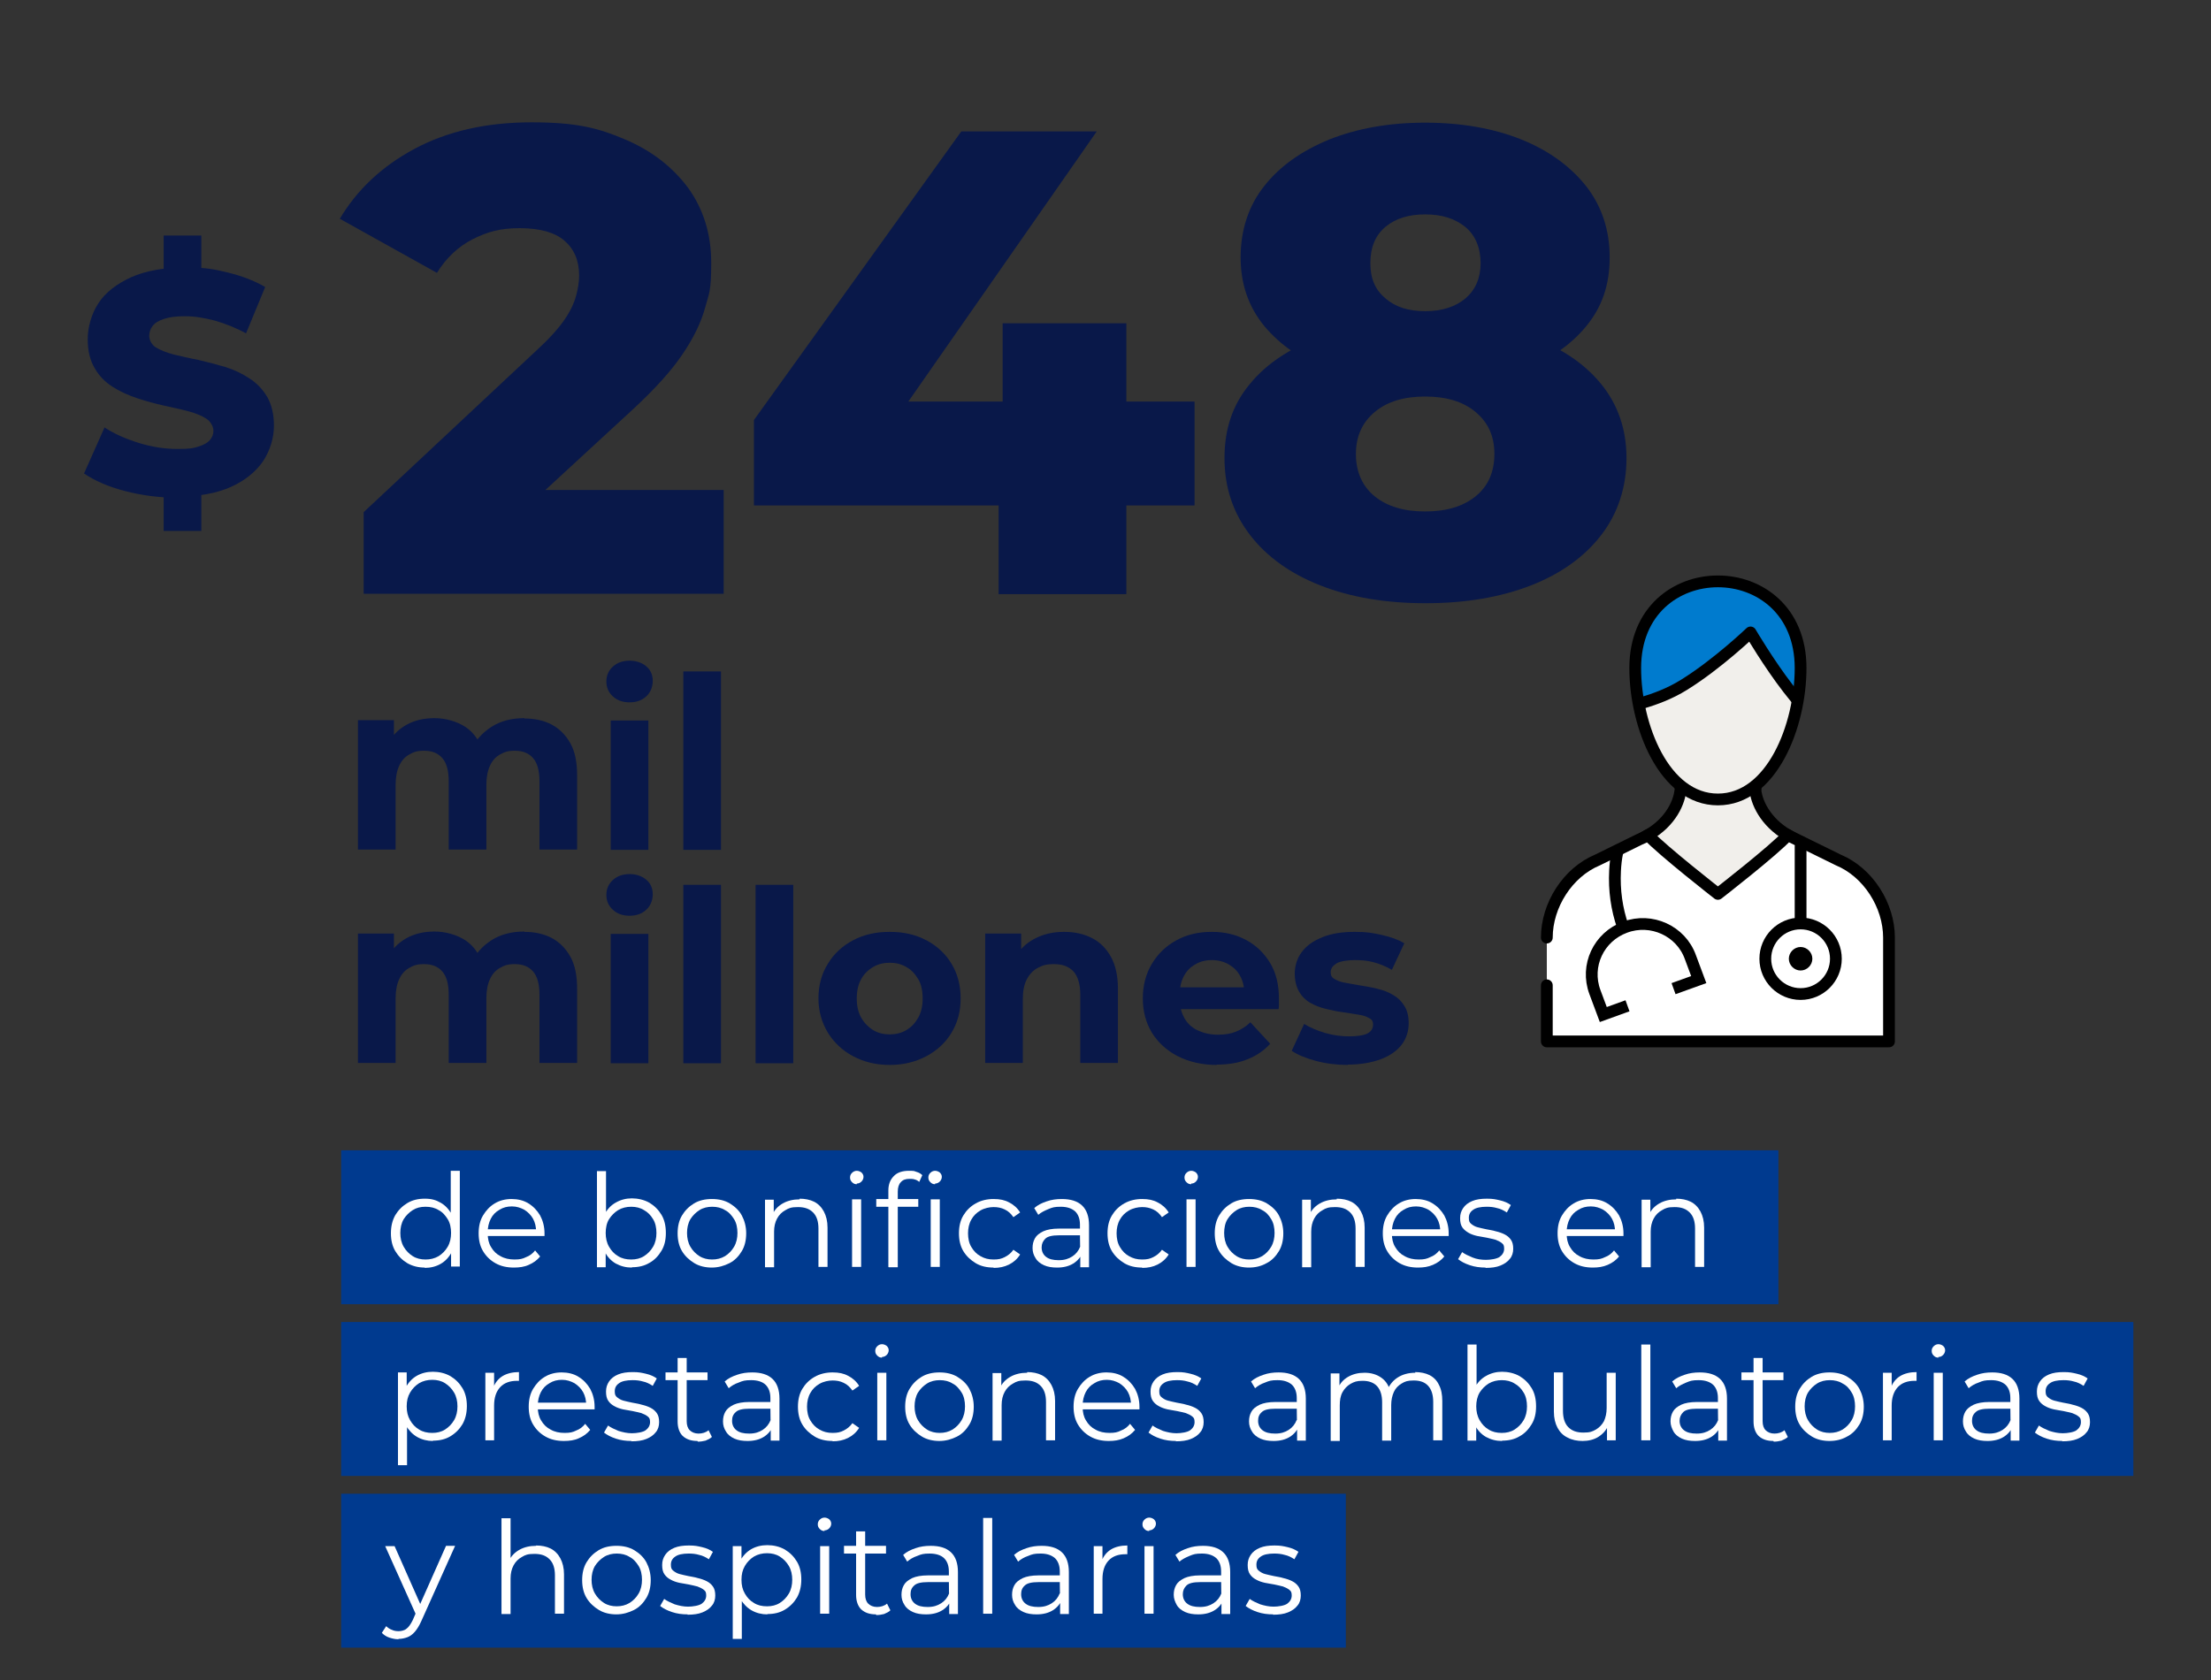 <?xml version="1.0" encoding="UTF-8"?>
<svg id="Capa_1" xmlns="http://www.w3.org/2000/svg" xmlns:xlink="http://www.w3.org/1999/xlink" version="1.1" viewBox="0 0 657.8 500">
  <rect x="0" y="0" width="657.8" height="500" fill="#333333" stroke="none"/>
  <!-- Generator: Adobe Illustrator 29.6.1, SVG Export Plug-In . SVG Version: 2.1.1 Build 9)  -->
  <defs>
    <style>
      .st0, .st1, .st2, .st3 {
        fill: none;
      }

      .st1 {
        stroke-linejoin: round;
      }

      .st1, .st2, .st3 {
        stroke: #000;
        stroke-width: 3.5px;
      }

      .st1, .st3 {
        stroke-linecap: round;
      }

      .st4 {
        fill: #007bce;
      }

      .st5 {
        fill: #f1efeb;
      }

      .st6 {
        fill: #003a8f;
      }

      .st7 {
        fill: #fff;
      }

      .st2, .st3 {
        stroke-miterlimit: 10;
      }

      .st8 {
        fill: #091849;
      }

      .st9 {
        clip-path: url(#clippath);
      }
    </style>
    <clipPath id="clippath">
      <path class="st0" d="M486.6,198.8c0,17.2,8.4,39.1,24.6,39.1s24.6-21.9,24.6-39.1-12.3-25.8-24.6-25.8-24.6,8.6-24.6,25.8"/>
    </clipPath>
  </defs>
  <g>
    <path class="st8" d="M156,213.8c3.1,0,5.8.6,8.1,1.8s4.2,3.1,5.6,5.6c1.4,2.5,2,5.7,2,9.6v22h-11.2v-20.3c0-3.1-.6-5.4-1.9-6.9-1.3-1.5-3.1-2.2-5.4-2.2s-3.1.4-4.4,1.1c-1.3.7-2.3,1.8-3,3.3-.7,1.5-1.1,3.4-1.1,5.7v19.3h-11.2v-20.3c0-3.1-.6-5.4-1.9-6.9-1.3-1.5-3.1-2.2-5.4-2.2s-3.1.4-4.4,1.1c-1.3.7-2.3,1.8-3,3.3-.7,1.5-1.1,3.4-1.1,5.7v19.3h-11.2v-38.5h10.7v10.5l-2-3.1c1.3-2.6,3.2-4.6,5.7-6,2.5-1.4,5.3-2,8.4-2s6.6.9,9.3,2.7c2.6,1.8,4.4,4.5,5.3,8.2l-3.9-1.1c1.3-3,3.4-5.4,6.2-7.2,2.8-1.8,6.1-2.6,9.8-2.6Z"/>
    <path class="st8" d="M187.3,209c-2.1,0-3.7-.6-5-1.8-1.3-1.2-1.9-2.7-1.9-4.4s.6-3.2,1.9-4.4c1.3-1.2,3-1.8,5-1.8s3.7.6,5,1.7c1.3,1.1,1.9,2.6,1.9,4.3s-.6,3.4-1.9,4.6c-1.3,1.2-2.9,1.8-5,1.8ZM181.7,252.9v-38.5h11.2v38.5h-11.2Z"/>
    <path class="st8" d="M203.3,252.9v-53.1h11.2v53.1h-11.2Z"/>
  </g>
  <g>
    <path class="st8" d="M156,277.3c3.1,0,5.8.6,8.1,1.8s4.2,3.1,5.6,5.6c1.4,2.5,2,5.7,2,9.6v22h-11.2v-20.3c0-3.1-.6-5.4-1.9-6.9-1.3-1.5-3.1-2.2-5.4-2.2s-3.1.4-4.4,1.1c-1.3.7-2.3,1.8-3,3.3-.7,1.5-1.1,3.4-1.1,5.7v19.3h-11.2v-20.3c0-3.1-.6-5.4-1.9-6.9-1.3-1.5-3.1-2.2-5.4-2.2s-3.1.4-4.4,1.1c-1.3.7-2.3,1.8-3,3.3-.7,1.5-1.1,3.4-1.1,5.7v19.3h-11.2v-38.5h10.7v10.5l-2-3.1c1.3-2.6,3.2-4.6,5.7-6,2.5-1.4,5.3-2,8.4-2s6.6.9,9.3,2.7c2.6,1.8,4.4,4.5,5.3,8.2l-3.9-1.1c1.3-3,3.4-5.4,6.2-7.2,2.8-1.8,6.1-2.6,9.8-2.6Z"/>
    <path class="st8" d="M187.3,272.5c-2.1,0-3.7-.6-5-1.8-1.3-1.2-1.9-2.7-1.9-4.4s.6-3.2,1.9-4.4c1.3-1.2,3-1.8,5-1.8s3.7.6,5,1.7c1.3,1.1,1.9,2.6,1.9,4.3s-.6,3.4-1.9,4.6c-1.3,1.2-2.9,1.8-5,1.8ZM181.7,316.4v-38.5h11.2v38.5h-11.2Z"/>
    <path class="st8" d="M203.3,316.4v-53.1h11.2v53.1h-11.2Z"/>
    <path class="st8" d="M224.8,316.4v-53.1h11.2v53.1h-11.2Z"/>
    <path class="st8" d="M264.7,316.9c-4.1,0-7.7-.9-10.9-2.6-3.2-1.7-5.7-4.1-7.5-7-1.8-3-2.8-6.4-2.8-10.2s.9-7.3,2.8-10.3c1.8-3,4.3-5.3,7.5-7,3.2-1.7,6.8-2.5,10.9-2.5s7.7.8,10.9,2.5c3.2,1.7,5.7,4,7.5,7,1.8,3,2.7,6.4,2.7,10.3s-.9,7.2-2.7,10.2c-1.8,3-4.3,5.3-7.5,7-3.2,1.7-6.8,2.6-10.9,2.6ZM264.7,307.8c1.9,0,3.5-.4,5-1.3,1.5-.9,2.6-2.1,3.5-3.7.9-1.6,1.3-3.5,1.3-5.7s-.4-4.2-1.3-5.7-2-2.8-3.5-3.6c-1.5-.9-3.1-1.3-5-1.3s-3.5.4-5,1.3c-1.5.9-2.7,2.1-3.5,3.6-.9,1.6-1.3,3.5-1.3,5.7s.4,4.1,1.3,5.7c.9,1.6,2.1,2.8,3.5,3.7,1.5.9,3.1,1.3,5,1.3Z"/>
    <path class="st8" d="M316.6,277.3c3.1,0,5.8.6,8.2,1.8,2.4,1.2,4.3,3.1,5.7,5.6,1.4,2.5,2.1,5.7,2.1,9.6v22h-11.2v-20.3c0-3.1-.7-5.4-2-6.9-1.4-1.5-3.3-2.2-5.8-2.2s-3.4.4-4.8,1.1c-1.4.7-2.5,1.9-3.3,3.4-.8,1.5-1.2,3.5-1.2,5.9v19h-11.2v-38.5h10.7v10.7l-2-3.2c1.4-2.6,3.4-4.6,5.9-5.9,2.6-1.4,5.5-2.1,8.8-2.1Z"/>
    <path class="st8" d="M362,316.9c-4.4,0-8.2-.9-11.6-2.6-3.3-1.7-5.9-4.1-7.7-7-1.8-3-2.7-6.4-2.7-10.2s.9-7.3,2.7-10.3,4.2-5.3,7.3-7c3.1-1.7,6.6-2.5,10.5-2.5s7.2.8,10.2,2.4c3,1.6,5.4,3.9,7.2,6.9s2.6,6.5,2.6,10.7,0,.9,0,1.5c0,.5,0,1.1-.1,1.5h-31.3v-6.5h25.4l-4.3,1.9c0-2-.4-3.7-1.2-5.2-.8-1.5-1.9-2.6-3.4-3.5-1.4-.8-3.1-1.3-5-1.3s-3.6.4-5,1.3c-1.5.8-2.6,2-3.4,3.5-.8,1.5-1.2,3.3-1.2,5.3v1.7c0,2.1.5,3.9,1.4,5.5.9,1.6,2.2,2.8,3.9,3.6,1.7.8,3.7,1.3,6,1.3s3.9-.3,5.4-.9c1.5-.6,3-1.5,4.3-2.8l5.9,6.4c-1.8,2-4,3.5-6.7,4.6s-5.7,1.6-9.2,1.6Z"/>
    <path class="st8" d="M401,316.9c-3.3,0-6.5-.4-9.5-1.2-3-.8-5.4-1.8-7.2-3l3.7-8c1.8,1.1,3.9,2,6.3,2.7,2.4.7,4.8,1,7.1,1s4.4-.3,5.5-.9c1.1-.6,1.6-1.5,1.6-2.6s-.4-1.6-1.3-2c-.8-.5-1.9-.8-3.3-1-1.4-.2-2.9-.5-4.5-.7-1.6-.2-3.3-.6-5-1-1.7-.4-3.2-1-4.6-1.8-1.4-.8-2.5-1.9-3.3-3.3-.8-1.4-1.3-3.2-1.3-5.4s.7-4.6,2.1-6.4c1.4-1.9,3.4-3.3,6.1-4.4,2.7-1.1,5.9-1.6,9.6-1.6s5.3.3,8,.9c2.7.6,5,1.4,6.8,2.5l-3.7,7.9c-1.9-1.1-3.7-1.8-5.6-2.3s-3.7-.6-5.5-.6-4.3.3-5.4,1c-1.1.7-1.7,1.5-1.7,2.6s.4,1.7,1.3,2.1c.8.5,1.9.9,3.3,1.1,1.4.3,2.9.5,4.5.8s3.3.5,5,1c1.7.4,3.2,1,4.5,1.8,1.4.8,2.5,1.9,3.3,3.2.9,1.4,1.3,3.1,1.3,5.3s-.7,4.5-2.1,6.3c-1.4,1.8-3.5,3.3-6.2,4.3-2.7,1-6,1.6-9.8,1.6Z"/>
  </g>
  <g>
    <path class="st8" d="M108.2,176.8v-24.4l51.5-48.2c3.7-3.4,6.4-6.4,8.2-9,1.8-2.6,2.9-5,3.5-7.2.6-2.2.9-4.2.9-6,0-4.5-1.5-7.9-4.4-10.4-2.9-2.5-7.4-3.7-13.3-3.7s-9.6,1.1-14,3.3c-4.3,2.2-7.9,5.6-10.6,10l-28.9-16.1c5.1-8.6,12.5-15.6,22.2-20.8,9.7-5.2,21.3-7.9,34.8-7.9s19.9,1.7,27.9,5.1c8,3.4,14.2,8.3,18.8,14.5,4.5,6.3,6.8,13.7,6.8,22.2s-.6,8.9-1.8,13.3c-1.2,4.4-3.4,9-6.8,14-3.3,4.9-8.3,10.4-14.8,16.4l-40.9,37.7-6.5-13.8h74.5v30.9h-107.1Z"/>
    <path class="st8" d="M224.3,150.4v-25.4l61.7-85.9h40.3l-59.9,85.9-18.5-5.5h107.5v30.9h-131.1ZM297.1,176.8v-26.3l1.2-30.9v-23.4h36.8v80.6h-37.9Z"/>
    <path class="st8" d="M424,179.5c-11.9,0-22.3-1.8-31.2-5.3-8.9-3.5-15.9-8.5-20.9-15-5-6.5-7.6-14.1-7.6-22.9s2.5-16,7.6-22.1c5-6.1,12.1-10.7,21-14,9-3.2,19.4-4.8,31.2-4.8s22.2,1.6,31.2,4.8c9,3.2,16,7.9,21,14,5,6.1,7.6,13.5,7.6,22.1s-2.5,16.4-7.5,22.9c-5,6.5-12,11.5-20.9,15-9,3.5-19.4,5.3-31.3,5.3ZM424,114.7c-10.7,0-20.2-1.5-28.4-4.5-8.2-3-14.6-7.4-19.4-13.1-4.7-5.7-7.1-12.5-7.1-20.5s2.3-15.3,7-21.2c4.6-5.9,11.1-10.5,19.4-13.9,8.3-3.3,17.8-5,28.5-5s20.4,1.7,28.6,5c8.2,3.3,14.6,8,19.3,13.9,4.6,5.9,7,13,7,21.2s-2.3,14.8-7,20.5c-4.7,5.7-11.1,10.1-19.4,13.1-8.3,3-17.8,4.5-28.5,4.5ZM424,152.2c6.3,0,11.3-1.5,15-4.5,3.7-3,5.6-7.2,5.6-12.6s-1.9-9.4-5.6-12.5c-3.7-3.1-8.7-4.6-15-4.6s-11.3,1.5-15,4.6c-3.7,3.1-5.6,7.2-5.6,12.5s1.9,9.6,5.6,12.6c3.7,3,8.7,4.5,15,4.5ZM424,92.6c5,0,9-1.3,12-3.8,3-2.6,4.5-6.1,4.5-10.5s-1.5-8.3-4.6-10.8c-3.1-2.5-7-3.7-11.9-3.7s-8.8,1.2-11.8,3.7c-3,2.5-4.5,6.1-4.5,10.8s1.5,8,4.5,10.5c3,2.6,6.9,3.8,11.8,3.8Z"/>
  </g>
  <path class="st8" d="M52.6,148.1c-5.4,0-10.5-.7-15.5-2-5-1.3-9-3.1-12.1-5.2l6.1-13.7c2.9,1.9,6.3,3.4,10.2,4.6,3.8,1.2,7.7,1.8,11.5,1.8s4.6-.2,6.2-.7c1.6-.5,2.7-1.1,3.4-1.9.7-.8,1.1-1.7,1.1-2.8s-.7-2.7-2.1-3.6c-1.4-.9-3.1-1.6-5.3-2.2-2.2-.6-4.6-1.1-7.3-1.7-2.7-.6-5.3-1.3-8-2.2-2.7-.9-5.1-2-7.3-3.4-2.2-1.4-4-3.2-5.3-5.5-1.4-2.3-2.1-5.2-2.1-8.7s1.1-7.5,3.2-10.7,5.4-5.7,9.7-7.7c4.3-1.9,9.7-2.9,16.1-2.9s8.5.5,12.7,1.5c4.1,1,7.8,2.4,11.1,4.3l-5.7,13.8c-3.1-1.7-6.2-2.9-9.3-3.8-3.1-.8-6-1.3-8.9-1.3s-4.6.3-6.2.8c-1.6.5-2.7,1.2-3.4,2.1-.7.9-1,1.9-1,3s.7,2.6,2,3.4c1.3.8,3.1,1.5,5.3,2.1,2.2.5,4.6,1.1,7.3,1.6,2.6.6,5.3,1.3,8,2.1,2.6.8,5.1,2,7.2,3.4,2.2,1.4,3.9,3.2,5.3,5.5,1.3,2.3,2,5.1,2,8.6s-1.1,7.3-3.2,10.5c-2.2,3.2-5.4,5.8-9.6,7.7-4.3,1.9-9.7,2.9-16.1,2.9ZM48.7,83.4v-13.3h11.2v13.3h-11.2ZM48.7,158v-13.4h11.2v13.4h-11.2Z"/>
  <rect class="st6" x="101.5" y="342.3" width="427.6" height="45.8"/>
  <rect class="st6" x="101.5" y="393.4" width="533.2" height="45.8"/>
  <rect class="st6" x="101.5" y="444.5" width="298.9" height="45.8"/>
  <g>
    <path class="st7" d="M126.4,377.2c-1.9,0-3.6-.4-5.2-1.3-1.5-.9-2.7-2.1-3.6-3.6-.9-1.5-1.3-3.3-1.3-5.3s.4-3.8,1.3-5.4c.9-1.5,2.1-2.7,3.6-3.6,1.5-.9,3.2-1.3,5.2-1.3s3.3.4,4.7,1.2c1.4.8,2.5,2,3.3,3.5.8,1.5,1.2,3.4,1.2,5.6s-.4,4-1.2,5.6c-.8,1.5-1.9,2.7-3.3,3.5-1.4.8-3,1.2-4.8,1.2ZM126.6,374.8c1.4,0,2.7-.3,3.9-1,1.1-.7,2-1.6,2.7-2.8.7-1.2,1-2.6,1-4.1s-.3-3-1-4.1-1.5-2.1-2.7-2.7c-1.1-.7-2.4-1-3.9-1s-2.7.3-3.8,1c-1.1.7-2,1.6-2.7,2.7-.7,1.2-1,2.6-1,4.1s.3,2.9,1,4.1c.7,1.2,1.6,2.1,2.7,2.8,1.1.7,2.4,1,3.8,1ZM134.2,377v-6.1l.3-4.1-.4-4.1v-14.3h2.7v28.5h-2.6Z"/>
    <path class="st7" d="M152.9,377.2c-2.1,0-3.9-.4-5.5-1.3-1.6-.9-2.8-2.1-3.7-3.6-.9-1.5-1.3-3.3-1.3-5.3s.4-3.8,1.3-5.3c.9-1.5,2-2.7,3.5-3.6,1.5-.9,3.2-1.3,5-1.3s3.6.4,5,1.3c1.5.9,2.6,2.1,3.5,3.6.8,1.5,1.3,3.3,1.3,5.3s0,.3,0,.4c0,.1,0,.3,0,.4h-17.5v-2h16.1l-1.1.8c0-1.5-.3-2.8-.9-3.9-.6-1.1-1.5-2-2.6-2.7-1.1-.6-2.3-1-3.7-1s-2.6.3-3.7,1c-1.1.6-2,1.5-2.6,2.7-.6,1.2-.9,2.5-.9,4v.4c0,1.5.3,2.9,1,4,.7,1.2,1.6,2.1,2.8,2.7,1.2.7,2.6,1,4.2,1s2.4-.2,3.4-.7c1.1-.4,2-1.1,2.7-2l1.5,1.8c-.9,1.1-2,1.9-3.4,2.5-1.3.6-2.8.8-4.4.8Z"/>
    <path class="st7" d="M177.6,377v-28.5h2.7v14.3l-.4,4.1.3,4.1v6.1h-2.6ZM188,377.2c-1.8,0-3.3-.4-4.8-1.2-1.4-.8-2.5-2-3.3-3.5-.8-1.5-1.2-3.4-1.2-5.6s.4-4.1,1.2-5.6c.8-1.5,1.9-2.7,3.4-3.5,1.4-.8,3-1.2,4.7-1.2s3.6.4,5.2,1.3c1.5.9,2.7,2.1,3.6,3.6.9,1.5,1.3,3.3,1.3,5.4s-.4,3.8-1.3,5.3c-.9,1.5-2.1,2.8-3.6,3.6-1.5.9-3.2,1.3-5.2,1.3ZM187.8,374.8c1.4,0,2.7-.3,3.8-1,1.1-.7,2-1.6,2.7-2.8.7-1.2,1-2.6,1-4.1s-.3-3-1-4.1c-.7-1.2-1.6-2.1-2.7-2.7-1.1-.7-2.4-1-3.8-1s-2.7.3-3.9,1c-1.1.7-2,1.6-2.7,2.7s-1,2.6-1,4.1.3,2.9,1,4.1c.7,1.2,1.5,2.1,2.7,2.8,1.1.7,2.4,1,3.9,1Z"/>
    <path class="st7" d="M211.8,377.2c-1.9,0-3.7-.4-5.2-1.3-1.5-.9-2.8-2.1-3.7-3.6-.9-1.5-1.3-3.3-1.3-5.3s.4-3.8,1.3-5.3c.9-1.5,2.1-2.7,3.6-3.6,1.5-.9,3.3-1.3,5.3-1.3s3.8.4,5.3,1.3c1.5.9,2.8,2.1,3.6,3.6s1.3,3.3,1.3,5.3-.4,3.8-1.3,5.3-2.1,2.8-3.7,3.6-3.3,1.3-5.3,1.3ZM211.8,374.8c1.5,0,2.7-.3,3.9-1,1.1-.7,2-1.6,2.7-2.8.7-1.2,1-2.6,1-4.1s-.3-3-1-4.1-1.5-2.1-2.7-2.7c-1.1-.7-2.4-1-3.8-1s-2.7.3-3.8,1c-1.1.7-2,1.6-2.7,2.7-.7,1.2-1,2.6-1,4.1s.3,2.9,1,4.1c.7,1.2,1.6,2.1,2.7,2.8,1.1.7,2.4,1,3.8,1Z"/>
    <path class="st7" d="M237.9,356.7c1.6,0,3.1.3,4.3.9,1.2.6,2.2,1.6,2.9,2.9.7,1.3,1.1,2.9,1.1,4.8v11.7h-2.7v-11.4c0-2.1-.5-3.7-1.6-4.8-1.1-1.1-2.5-1.6-4.5-1.6s-2.7.3-3.7.9c-1.1.6-1.9,1.4-2.5,2.5s-.9,2.4-.9,3.9v10.6h-2.7v-20.1h2.6v5.5l-.4-1c.6-1.5,1.7-2.6,3.1-3.4,1.4-.8,3.1-1.2,5-1.2Z"/>
    <path class="st7" d="M254.9,352.4c-.6,0-1-.2-1.4-.6-.4-.4-.6-.8-.6-1.4s.2-1,.6-1.4c.4-.4.9-.6,1.4-.6s1,.2,1.4.5c.4.4.6.8.6,1.3s-.2,1-.6,1.4c-.4.4-.9.6-1.4.6ZM253.5,377v-20.1h2.7v20.1h-2.7Z"/>
    <path class="st7" d="M260.7,359.1v-2.3h12.5v2.3h-12.5ZM264.3,377v-22.7c0-1.8.5-3.2,1.6-4.3,1-1.1,2.6-1.6,4.5-1.6s1.5.1,2.2.3c.7.2,1.3.5,1.8,1l-.9,2c-.4-.3-.8-.6-1.3-.7-.5-.2-1.1-.2-1.6-.2-1.2,0-2,.3-2.6,1-.6.6-.9,1.6-.9,2.8v4.3c0,0,0,18.2,0,18.2h-2.7ZM278.2,352.4c-.6,0-1-.2-1.4-.6-.4-.4-.6-.8-.6-1.4s.2-1,.6-1.4c.4-.4.9-.6,1.4-.6s1,.2,1.4.5c.4.4.6.8.6,1.3s-.2,1-.6,1.4c-.4.4-.9.6-1.4.6ZM276.9,377v-20.1h2.7v20.1h-2.7Z"/>
    <path class="st7" d="M295.6,377.2c-2,0-3.8-.4-5.3-1.3s-2.8-2.1-3.7-3.6c-.9-1.5-1.3-3.3-1.3-5.3s.4-3.8,1.3-5.3c.9-1.5,2.1-2.7,3.7-3.6,1.6-.9,3.4-1.3,5.3-1.3s3.3.3,4.6,1c1.4.7,2.5,1.7,3.3,3l-2,1.4c-.7-1-1.5-1.8-2.6-2.3-1-.5-2.1-.7-3.3-.7s-2.7.3-3.9,1c-1.2.7-2.1,1.6-2.7,2.7-.7,1.2-1,2.6-1,4.1s.3,3,1,4.1c.7,1.2,1.6,2.1,2.7,2.7,1.2.7,2.4,1,3.9,1s2.3-.2,3.3-.7c1-.5,1.9-1.2,2.6-2.2l2,1.4c-.8,1.3-1.9,2.3-3.3,3-1.4.7-2.9,1-4.6,1Z"/>
    <path class="st7" d="M314.5,377.2c-1.5,0-2.8-.2-3.9-.7-1.1-.5-2-1.2-2.5-2.1-.6-.9-.9-1.9-.9-3s.2-2,.7-2.9c.5-.9,1.3-1.5,2.5-2.1,1.1-.5,2.7-.8,4.6-.8h6.9v2h-6.9c-1.9,0-3.3.3-4,1s-1.1,1.5-1.1,2.6.4,2.1,1.3,2.8c.9.7,2.1,1,3.8,1s2.9-.4,4-1.1c1.1-.7,1.9-1.7,2.4-3l.6,1.9c-.5,1.3-1.4,2.4-2.7,3.2-1.3.8-2.9,1.2-4.8,1.2ZM321.4,377v-5.2c-.1,0-.1-7.4-.1-7.4,0-1.7-.5-3-1.4-3.9-1-.9-2.4-1.4-4.3-1.4s-2.5.2-3.7.7-2.2,1-3,1.7l-1.2-2c1-.9,2.2-1.5,3.7-2,1.4-.5,2.9-.7,4.5-.7,2.6,0,4.6.6,6,1.9,1.4,1.3,2.1,3.3,2.1,5.9v12.5h-2.6Z"/>
    <path class="st7" d="M339.8,377.2c-2,0-3.8-.4-5.3-1.3s-2.8-2.1-3.7-3.6-1.3-3.3-1.3-5.3.4-3.8,1.3-5.3,2.1-2.7,3.7-3.6c1.6-.9,3.4-1.3,5.3-1.3s3.3.3,4.6,1c1.4.7,2.5,1.7,3.3,3l-2,1.4c-.7-1-1.5-1.8-2.6-2.3s-2.1-.7-3.3-.7-2.7.3-3.9,1c-1.2.7-2.1,1.6-2.7,2.7-.7,1.2-1,2.6-1,4.1s.3,3,1,4.1c.7,1.2,1.6,2.1,2.7,2.7,1.2.7,2.4,1,3.9,1s2.3-.2,3.3-.7,1.9-1.2,2.6-2.2l2,1.4c-.8,1.3-1.9,2.3-3.3,3-1.4.7-2.9,1-4.6,1Z"/>
    <path class="st7" d="M354.4,352.4c-.6,0-1-.2-1.4-.6-.4-.4-.6-.8-.6-1.4s.2-1,.6-1.4c.4-.4.9-.6,1.4-.6s1,.2,1.4.5c.4.4.6.8.6,1.3s-.2,1-.6,1.4c-.4.4-.8.6-1.4.6ZM353,377v-20.1h2.7v20.1h-2.7Z"/>
    <path class="st7" d="M371.6,377.2c-1.9,0-3.7-.4-5.2-1.3s-2.8-2.1-3.7-3.6c-.9-1.5-1.3-3.3-1.3-5.3s.4-3.8,1.3-5.3c.9-1.5,2.1-2.7,3.6-3.6,1.5-.9,3.3-1.3,5.3-1.3s3.8.4,5.3,1.3c1.5.9,2.8,2.1,3.6,3.6s1.3,3.3,1.3,5.3-.4,3.8-1.3,5.3-2.1,2.8-3.7,3.6c-1.6.9-3.3,1.3-5.3,1.3ZM371.6,374.8c1.5,0,2.7-.3,3.9-1,1.1-.7,2-1.6,2.7-2.8.7-1.2,1-2.6,1-4.1s-.3-3-1-4.1c-.7-1.2-1.5-2.1-2.7-2.7-1.1-.7-2.4-1-3.8-1s-2.7.3-3.8,1c-1.1.7-2,1.6-2.7,2.7s-1,2.6-1,4.1.3,2.9,1,4.1c.7,1.2,1.6,2.1,2.7,2.8,1.1.7,2.4,1,3.8,1Z"/>
    <path class="st7" d="M397.7,356.7c1.6,0,3.1.3,4.3.9,1.2.6,2.2,1.6,2.9,2.9.7,1.3,1.1,2.9,1.1,4.8v11.7h-2.7v-11.4c0-2.1-.5-3.7-1.6-4.8-1.1-1.1-2.5-1.6-4.5-1.6s-2.7.3-3.7.9c-1.1.6-1.9,1.4-2.5,2.5s-.9,2.4-.9,3.9v10.6h-2.7v-20.1h2.6v5.5l-.4-1c.6-1.5,1.7-2.6,3.1-3.4,1.4-.8,3.1-1.2,5-1.2Z"/>
    <path class="st7" d="M421.9,377.2c-2.1,0-3.9-.4-5.5-1.3-1.6-.9-2.8-2.1-3.7-3.6s-1.3-3.3-1.3-5.3.4-3.8,1.3-5.3c.9-1.5,2-2.7,3.5-3.6,1.5-.9,3.2-1.3,5-1.3s3.6.4,5,1.3c1.5.9,2.6,2.1,3.5,3.6.8,1.5,1.3,3.3,1.3,5.3s0,.3,0,.4c0,.1,0,.3,0,.4h-17.5v-2h16.1l-1.1.8c0-1.5-.3-2.8-.9-3.9-.6-1.1-1.5-2-2.6-2.7-1.1-.6-2.3-1-3.7-1s-2.6.3-3.7,1c-1.1.6-2,1.5-2.6,2.7-.6,1.2-.9,2.5-.9,4v.4c0,1.5.3,2.9,1,4,.7,1.2,1.6,2.1,2.8,2.7,1.2.7,2.6,1,4.2,1s2.4-.2,3.4-.7c1.1-.4,2-1.1,2.7-2l1.5,1.8c-.9,1.1-2,1.9-3.4,2.5s-2.8.8-4.4.8Z"/>
    <path class="st7" d="M442,377.2c-1.7,0-3.2-.2-4.7-.7-1.5-.5-2.6-1.1-3.5-1.8l1.2-2.1c.8.6,1.9,1.1,3.1,1.6s2.6.7,4,.7,3.3-.3,4.1-.9c.8-.6,1.3-1.4,1.3-2.4s-.2-1.3-.7-1.7c-.5-.4-1.1-.7-1.9-1-.8-.2-1.6-.4-2.6-.6-.9-.2-1.9-.3-2.8-.5-.9-.2-1.8-.5-2.5-.9s-1.4-.9-1.9-1.6c-.5-.7-.7-1.6-.7-2.8s.3-2.1.9-3c.6-.9,1.5-1.6,2.7-2.1,1.2-.5,2.6-.7,4.4-.7s2.6.2,3.9.5c1.3.3,2.4.8,3.2,1.4l-1.2,2.2c-.9-.6-1.9-1.1-2.9-1.3-1-.3-2-.4-3.1-.4-1.8,0-3.2.3-4,.9-.9.6-1.3,1.4-1.3,2.4s.2,1.4.7,1.8c.5.4,1.1.8,1.9,1,.8.2,1.6.4,2.6.6.9.2,1.9.3,2.8.6.9.2,1.8.5,2.6.9.8.4,1.4.9,1.9,1.6.5.7.7,1.6.7,2.7s-.3,2.2-1,3c-.7.9-1.6,1.5-2.8,2-1.2.5-2.7.7-4.5.7Z"/>
    <path class="st7" d="M473.9,377.2c-2.1,0-3.9-.4-5.5-1.3-1.6-.9-2.8-2.1-3.7-3.6s-1.3-3.3-1.3-5.3.4-3.8,1.3-5.3c.9-1.5,2-2.7,3.5-3.6,1.5-.9,3.2-1.3,5-1.3s3.6.4,5,1.3c1.5.9,2.6,2.1,3.5,3.6.8,1.5,1.3,3.3,1.3,5.3s0,.3,0,.4c0,.1,0,.3,0,.4h-17.5v-2h16.1l-1.1.8c0-1.5-.3-2.8-.9-3.9-.6-1.1-1.5-2-2.6-2.7-1.1-.6-2.3-1-3.7-1s-2.6.3-3.7,1c-1.1.6-2,1.5-2.6,2.7-.6,1.2-.9,2.5-.9,4v.4c0,1.5.3,2.9,1,4,.7,1.2,1.6,2.1,2.8,2.7,1.2.7,2.6,1,4.2,1s2.4-.2,3.4-.7c1.1-.4,2-1.1,2.7-2l1.5,1.8c-.9,1.1-2,1.9-3.4,2.5s-2.8.8-4.4.8Z"/>
    <path class="st7" d="M498.7,356.7c1.6,0,3.1.3,4.3.9,1.2.6,2.2,1.6,2.9,2.9.7,1.3,1.1,2.9,1.1,4.8v11.7h-2.7v-11.4c0-2.1-.5-3.7-1.6-4.8-1.1-1.1-2.5-1.6-4.5-1.6s-2.7.3-3.7.9c-1.1.6-1.9,1.4-2.5,2.5s-.9,2.4-.9,3.9v10.6h-2.7v-20.1h2.6v5.5l-.4-1c.6-1.5,1.7-2.6,3.1-3.4,1.4-.8,3.1-1.2,5-1.2Z"/>
  </g>
  <g>
    <path class="st7" d="M118.4,436v-27.6h2.6v6.1l-.3,4,.4,4.1v13.4h-2.7ZM128.8,428.8c-1.7,0-3.3-.4-4.7-1.2-1.4-.8-2.5-2-3.4-3.5-.8-1.5-1.2-3.4-1.2-5.6s.4-4.1,1.2-5.6c.8-1.5,1.9-2.7,3.3-3.5,1.4-.8,3-1.2,4.8-1.2s3.6.4,5.2,1.3c1.5.9,2.7,2.1,3.6,3.6.9,1.5,1.3,3.3,1.3,5.3s-.4,3.8-1.3,5.4c-.9,1.5-2.1,2.7-3.6,3.6-1.5.9-3.2,1.3-5.2,1.3ZM128.6,426.4c1.4,0,2.7-.3,3.8-1,1.1-.7,2-1.6,2.7-2.8.7-1.2,1-2.6,1-4.1s-.3-2.9-1-4.1c-.7-1.2-1.6-2.1-2.7-2.8-1.1-.7-2.4-1-3.8-1s-2.7.3-3.9,1c-1.1.7-2,1.6-2.7,2.8-.7,1.2-1,2.5-1,4.1s.3,2.9,1,4.1c.7,1.2,1.5,2.1,2.7,2.8,1.1.7,2.4,1,3.9,1Z"/>
    <path class="st7" d="M144.4,428.6v-20.1h2.6v5.5l-.3-1c.6-1.5,1.5-2.7,2.8-3.5,1.3-.8,3-1.2,4.9-1.2v2.6c-.1,0-.2,0-.3,0-.1,0-.2,0-.3,0-2.1,0-3.8.6-5,1.9-1.2,1.3-1.8,3.1-1.8,5.5v10.3h-2.7Z"/>
    <path class="st7" d="M167.8,428.8c-2.1,0-3.9-.4-5.5-1.3-1.6-.9-2.8-2.1-3.7-3.6-.9-1.5-1.3-3.3-1.3-5.3s.4-3.8,1.3-5.3c.9-1.5,2-2.7,3.5-3.6,1.5-.9,3.2-1.3,5-1.3s3.6.4,5,1.3c1.5.9,2.6,2.1,3.5,3.6.8,1.5,1.3,3.3,1.3,5.3s0,.3,0,.4c0,.1,0,.3,0,.4h-17.5v-2h16.1l-1.1.8c0-1.5-.3-2.8-.9-3.9-.6-1.1-1.5-2-2.6-2.7-1.1-.6-2.3-1-3.7-1s-2.6.3-3.7,1c-1.1.6-2,1.5-2.6,2.7-.6,1.2-.9,2.5-.9,4v.4c0,1.5.3,2.9,1,4,.7,1.2,1.6,2.1,2.8,2.7,1.2.7,2.6,1,4.2,1s2.4-.2,3.4-.7c1.1-.4,2-1.1,2.7-2l1.5,1.8c-.9,1.1-2,1.9-3.4,2.5-1.3.6-2.8.8-4.4.8Z"/>
    <path class="st7" d="M187.9,428.8c-1.7,0-3.2-.2-4.7-.7-1.5-.5-2.6-1.1-3.5-1.8l1.2-2.1c.8.6,1.9,1.1,3.1,1.6,1.3.4,2.6.7,4,.7s3.3-.3,4.1-.9c.8-.6,1.3-1.4,1.3-2.4s-.2-1.3-.7-1.7c-.5-.4-1.1-.7-1.9-1-.8-.2-1.6-.4-2.6-.6-.9-.2-1.9-.3-2.8-.5-.9-.2-1.8-.5-2.5-.9-.8-.4-1.4-.9-1.9-1.6-.5-.7-.7-1.6-.7-2.8s.3-2.1.9-3c.6-.9,1.5-1.6,2.7-2.1,1.2-.5,2.6-.7,4.4-.7s2.6.2,3.9.5c1.3.3,2.4.8,3.2,1.4l-1.2,2.2c-.9-.6-1.9-1.1-2.9-1.3-1-.3-2-.4-3.1-.4-1.8,0-3.2.3-4,.9-.9.6-1.3,1.4-1.3,2.4s.2,1.4.7,1.8c.5.4,1.1.8,1.9,1,.8.2,1.6.4,2.6.6.9.2,1.9.3,2.8.6.9.2,1.8.5,2.6.9.8.4,1.4.9,1.9,1.6.5.7.7,1.6.7,2.7s-.3,2.2-1,3c-.7.9-1.6,1.5-2.8,2-1.2.5-2.7.7-4.5.7Z"/>
    <path class="st7" d="M198,410.7v-2.3h12.5v2.3h-12.5ZM207.5,428.8c-1.9,0-3.3-.5-4.4-1.5-1-1-1.5-2.5-1.5-4.3v-18.9h2.7v18.8c0,1.2.3,2.1.9,2.7.6.6,1.5,1,2.6,1s2.2-.3,3-1l1,2c-.5.5-1.2.8-1.9,1.1-.8.2-1.5.3-2.3.3Z"/>
    <path class="st7" d="M222.4,428.8c-1.5,0-2.8-.2-3.9-.7-1.1-.5-2-1.2-2.5-2.1-.6-.9-.9-1.9-.9-3s.2-2,.7-2.9c.5-.9,1.3-1.5,2.5-2.1,1.1-.5,2.7-.8,4.6-.8h6.9v2h-6.9c-1.9,0-3.3.3-4,1-.8.7-1.1,1.5-1.1,2.6s.4,2.1,1.3,2.8c.9.7,2.1,1,3.8,1s2.9-.4,4-1.1,1.9-1.7,2.4-3l.6,1.9c-.5,1.3-1.4,2.4-2.7,3.2-1.3.8-2.9,1.2-4.8,1.2ZM229.3,428.6v-5.2c-.1,0-.1-7.4-.1-7.4,0-1.7-.5-3-1.4-3.9s-2.4-1.4-4.3-1.4-2.5.2-3.7.7c-1.2.4-2.2,1-3,1.7l-1.2-2c1-.9,2.2-1.5,3.7-2,1.4-.5,2.9-.7,4.5-.7,2.6,0,4.6.6,6,1.9,1.4,1.3,2.1,3.3,2.1,5.9v12.5h-2.6Z"/>
    <path class="st7" d="M247.7,428.8c-2,0-3.8-.4-5.3-1.3s-2.8-2.1-3.7-3.6c-.9-1.5-1.3-3.3-1.3-5.3s.4-3.8,1.3-5.3c.9-1.5,2.1-2.7,3.7-3.6,1.6-.9,3.4-1.3,5.3-1.3s3.3.3,4.6,1c1.4.7,2.5,1.7,3.3,3l-2,1.4c-.7-1-1.5-1.8-2.6-2.3-1-.5-2.1-.7-3.3-.7s-2.7.3-3.9,1c-1.2.7-2.1,1.6-2.7,2.7-.7,1.2-1,2.6-1,4.1s.3,3,1,4.1c.7,1.2,1.6,2.1,2.7,2.7,1.2.7,2.4,1,3.9,1s2.3-.2,3.3-.7c1-.5,1.9-1.2,2.6-2.2l2,1.4c-.8,1.3-1.9,2.3-3.3,3-1.4.7-2.9,1-4.6,1Z"/>
    <path class="st7" d="M262.4,404c-.6,0-1-.2-1.4-.6-.4-.4-.6-.8-.6-1.4s.2-1,.6-1.4c.4-.4.9-.6,1.4-.6s1,.2,1.4.5c.4.4.6.8.6,1.3s-.2,1-.6,1.4c-.4.4-.9.6-1.4.6ZM261,428.6v-20.1h2.7v20.1h-2.7Z"/>
    <path class="st7" d="M279.5,428.8c-1.9,0-3.7-.4-5.2-1.3-1.5-.9-2.8-2.1-3.7-3.6-.9-1.5-1.3-3.3-1.3-5.3s.4-3.8,1.3-5.3c.9-1.5,2.1-2.7,3.6-3.6,1.5-.9,3.3-1.3,5.3-1.3s3.8.4,5.3,1.3c1.5.9,2.8,2.1,3.6,3.6s1.3,3.3,1.3,5.3-.4,3.8-1.3,5.3-2.1,2.8-3.7,3.6-3.3,1.3-5.3,1.3ZM279.5,426.4c1.5,0,2.7-.3,3.9-1,1.1-.7,2-1.6,2.7-2.8.7-1.2,1-2.6,1-4.1s-.3-3-1-4.1-1.5-2.1-2.7-2.7c-1.1-.7-2.4-1-3.8-1s-2.7.3-3.8,1c-1.1.7-2,1.6-2.7,2.7-.7,1.2-1,2.6-1,4.1s.3,2.9,1,4.1c.7,1.2,1.6,2.1,2.7,2.8,1.1.7,2.4,1,3.8,1Z"/>
    <path class="st7" d="M305.6,408.3c1.6,0,3.1.3,4.3.9,1.2.6,2.2,1.6,2.9,2.9.7,1.3,1.1,2.9,1.1,4.8v11.7h-2.7v-11.4c0-2.1-.5-3.7-1.6-4.8-1.1-1.1-2.5-1.6-4.5-1.6s-2.7.3-3.7.9c-1.1.6-1.9,1.4-2.5,2.5s-.9,2.4-.9,3.9v10.6h-2.7v-20.1h2.6v5.5l-.4-1c.6-1.5,1.7-2.6,3.1-3.4,1.4-.8,3.1-1.2,5-1.2Z"/>
    <path class="st7" d="M329.9,428.8c-2.1,0-3.9-.4-5.5-1.3-1.6-.9-2.8-2.1-3.7-3.6s-1.3-3.3-1.3-5.3.4-3.8,1.3-5.3c.9-1.5,2-2.7,3.5-3.6,1.5-.9,3.2-1.3,5-1.3s3.6.4,5,1.3c1.5.9,2.6,2.1,3.5,3.6.8,1.5,1.3,3.3,1.3,5.3s0,.3,0,.4c0,.1,0,.3,0,.4h-17.5v-2h16.1l-1.1.8c0-1.5-.3-2.8-.9-3.9-.6-1.1-1.5-2-2.6-2.7-1.1-.6-2.3-1-3.7-1s-2.6.3-3.7,1c-1.1.6-2,1.5-2.6,2.7-.6,1.2-.9,2.5-.9,4v.4c0,1.5.3,2.9,1,4,.7,1.2,1.6,2.1,2.8,2.7,1.2.7,2.6,1,4.2,1s2.4-.2,3.4-.7c1.1-.4,2-1.1,2.7-2l1.5,1.8c-.9,1.1-2,1.9-3.4,2.5s-2.8.8-4.4.8Z"/>
    <path class="st7" d="M349.9,428.8c-1.7,0-3.2-.2-4.7-.7-1.5-.5-2.6-1.1-3.5-1.8l1.2-2.1c.8.6,1.9,1.1,3.1,1.6,1.3.4,2.6.7,4,.7s3.3-.3,4.1-.9c.8-.6,1.3-1.4,1.3-2.4s-.2-1.3-.7-1.7-1.1-.7-1.9-1c-.8-.2-1.6-.4-2.6-.6s-1.9-.3-2.8-.5c-.9-.2-1.8-.5-2.5-.9-.8-.4-1.4-.9-1.9-1.6-.5-.7-.7-1.6-.7-2.8s.3-2.1.9-3c.6-.9,1.5-1.6,2.7-2.1,1.2-.5,2.6-.7,4.4-.7s2.6.2,3.9.5c1.3.3,2.4.8,3.2,1.4l-1.2,2.2c-.9-.6-1.9-1.1-2.9-1.3-1-.3-2-.4-3.1-.4-1.8,0-3.2.3-4,.9-.9.6-1.3,1.4-1.3,2.4s.2,1.4.7,1.8c.5.4,1.1.8,1.9,1,.8.2,1.6.4,2.6.6.9.2,1.9.3,2.8.6.9.2,1.8.5,2.6.9.8.4,1.4.9,1.9,1.6.5.7.7,1.6.7,2.7s-.3,2.2-1,3c-.7.9-1.6,1.5-2.8,2-1.2.5-2.7.7-4.5.7Z"/>
    <path class="st7" d="M378.9,428.8c-1.5,0-2.8-.2-3.9-.7-1.1-.5-2-1.2-2.5-2.1-.6-.9-.9-1.9-.9-3s.2-2,.7-2.9c.5-.9,1.3-1.5,2.5-2.1,1.1-.5,2.7-.8,4.6-.8h6.9v2h-6.9c-1.9,0-3.3.3-4,1-.8.7-1.1,1.5-1.1,2.6s.4,2.1,1.3,2.8c.9.7,2.1,1,3.8,1s2.9-.4,4-1.1c1.1-.7,1.9-1.7,2.4-3l.6,1.9c-.5,1.3-1.4,2.4-2.7,3.2-1.3.8-2.9,1.2-4.8,1.2ZM385.9,428.6v-5.2c-.1,0-.1-7.4-.1-7.4,0-1.7-.5-3-1.4-3.9-1-.9-2.4-1.4-4.3-1.4s-2.5.2-3.7.7c-1.2.4-2.2,1-3,1.7l-1.2-2c1-.9,2.2-1.5,3.7-2,1.4-.5,2.9-.7,4.5-.7,2.6,0,4.6.6,6,1.9s2.1,3.3,2.1,5.9v12.5h-2.6Z"/>
    <path class="st7" d="M421,408.3c1.6,0,3.1.3,4.3.9,1.2.6,2.2,1.6,2.8,2.9.7,1.3,1,2.9,1,4.8v11.7h-2.7v-11.4c0-2.1-.5-3.7-1.5-4.8-1-1.1-2.4-1.6-4.3-1.6s-2.6.3-3.6.9c-1,.6-1.8,1.4-2.3,2.5-.5,1.1-.8,2.4-.8,3.9v10.6h-2.7v-11.4c0-2.1-.5-3.7-1.5-4.8-1-1.1-2.5-1.6-4.3-1.6s-2.5.3-3.6.9c-1,.6-1.8,1.4-2.4,2.5s-.8,2.4-.8,3.9v10.6h-2.7v-20.1h2.6v5.4l-.4-1c.6-1.5,1.6-2.6,3-3.4,1.4-.8,3-1.2,4.9-1.2s3.6.5,5,1.5c1.4,1,2.3,2.5,2.7,4.4l-1.1-.4c.6-1.6,1.6-3,3.1-4,1.5-1,3.3-1.5,5.4-1.5Z"/>
    <path class="st7" d="M436.6,428.6v-28.5h2.7v14.3l-.4,4.1.3,4.1v6.1h-2.6ZM446.9,428.8c-1.8,0-3.3-.4-4.8-1.2-1.4-.8-2.5-2-3.3-3.5s-1.2-3.4-1.2-5.6.4-4.1,1.2-5.6c.8-1.5,1.9-2.7,3.4-3.5,1.4-.8,3-1.2,4.7-1.2s3.6.4,5.2,1.3c1.5.9,2.7,2.1,3.6,3.6.9,1.5,1.3,3.3,1.3,5.4s-.4,3.8-1.3,5.3c-.9,1.5-2.1,2.8-3.6,3.6-1.5.9-3.2,1.3-5.2,1.3ZM446.8,426.4c1.4,0,2.7-.3,3.8-1,1.1-.7,2-1.6,2.7-2.8.7-1.2,1-2.6,1-4.1s-.3-3-1-4.1c-.7-1.2-1.6-2.1-2.7-2.7-1.1-.7-2.4-1-3.8-1s-2.7.3-3.9,1c-1.1.7-2,1.6-2.7,2.7-.7,1.2-1,2.6-1,4.1s.3,2.9,1,4.1c.7,1.2,1.5,2.1,2.7,2.8,1.1.7,2.4,1,3.9,1Z"/>
    <path class="st7" d="M470.9,428.8c-1.7,0-3.2-.3-4.5-1-1.3-.6-2.3-1.6-3-2.9-.7-1.3-1.1-2.9-1.1-4.8v-11.7h2.7v11.4c0,2.1.5,3.8,1.6,4.9,1.1,1.1,2.5,1.6,4.5,1.6s2.6-.3,3.7-.9c1-.6,1.8-1.4,2.4-2.5.5-1.1.8-2.4.8-3.9v-10.5h2.7v20.1h-2.6v-5.5l.4,1c-.6,1.5-1.6,2.6-3,3.5-1.3.8-2.9,1.2-4.7,1.2Z"/>
    <path class="st7" d="M488.3,428.6v-28.5h2.7v28.5h-2.7Z"/>
    <path class="st7" d="M504.3,428.8c-1.5,0-2.8-.2-3.9-.7-1.1-.5-2-1.2-2.5-2.1s-.9-1.9-.9-3,.2-2,.7-2.9,1.3-1.5,2.5-2.1c1.1-.5,2.7-.8,4.6-.8h6.9v2h-6.9c-1.9,0-3.3.3-4,1s-1.1,1.5-1.1,2.6.4,2.1,1.3,2.8c.9.7,2.1,1,3.8,1s2.9-.4,4-1.1c1.1-.7,1.9-1.7,2.4-3l.6,1.9c-.5,1.3-1.4,2.4-2.7,3.2-1.3.8-2.9,1.2-4.8,1.2ZM511.2,428.6v-5.2c-.1,0-.1-7.4-.1-7.4,0-1.7-.5-3-1.4-3.9-1-.9-2.4-1.4-4.3-1.4s-2.5.2-3.7.7-2.2,1-3,1.7l-1.2-2c1-.9,2.2-1.5,3.7-2,1.4-.5,2.9-.7,4.5-.7,2.6,0,4.6.6,6,1.9,1.4,1.3,2.1,3.3,2.1,5.9v12.5h-2.6Z"/>
    <path class="st7" d="M518.1,410.7v-2.3h12.5v2.3h-12.5ZM527.6,428.8c-1.9,0-3.3-.5-4.4-1.5-1-1-1.5-2.5-1.5-4.3v-18.9h2.7v18.8c0,1.2.3,2.1.9,2.7.6.6,1.5,1,2.6,1s2.2-.3,3-1l1,2c-.5.5-1.2.8-1.9,1.1-.8.2-1.5.3-2.3.3Z"/>
    <path class="st7" d="M544.3,428.8c-1.9,0-3.7-.4-5.2-1.3-1.5-.9-2.8-2.1-3.7-3.6s-1.3-3.3-1.3-5.3.4-3.8,1.3-5.3,2.1-2.7,3.6-3.6c1.5-.9,3.3-1.3,5.3-1.3s3.8.4,5.3,1.3c1.5.9,2.8,2.1,3.6,3.6s1.3,3.3,1.3,5.3-.4,3.8-1.3,5.3-2.1,2.8-3.7,3.6c-1.6.9-3.3,1.3-5.3,1.3ZM544.3,426.4c1.5,0,2.7-.3,3.9-1,1.1-.7,2-1.6,2.7-2.8.7-1.2,1-2.6,1-4.1s-.3-3-1-4.1c-.7-1.2-1.5-2.1-2.7-2.7-1.1-.7-2.4-1-3.8-1s-2.7.3-3.8,1c-1.1.7-2,1.6-2.7,2.7-.7,1.2-1,2.6-1,4.1s.3,2.9,1,4.1c.7,1.2,1.6,2.1,2.7,2.8,1.1.7,2.4,1,3.8,1Z"/>
    <path class="st7" d="M560.2,428.6v-20.1h2.6v5.5l-.3-1c.6-1.5,1.5-2.7,2.8-3.5,1.3-.8,3-1.2,4.9-1.2v2.6c-.1,0-.2,0-.3,0-.1,0-.2,0-.3,0-2.1,0-3.8.6-5,1.9-1.2,1.3-1.8,3.1-1.8,5.5v10.3h-2.7Z"/>
    <path class="st7" d="M576.7,404c-.6,0-1-.2-1.4-.6-.4-.4-.6-.8-.6-1.4s.2-1,.6-1.4c.4-.4.9-.6,1.4-.6s1,.2,1.4.5c.4.4.6.8.6,1.3s-.2,1-.6,1.4c-.4.4-.8.6-1.4.6ZM575.3,428.6v-20.1h2.7v20.1h-2.7Z"/>
    <path class="st7" d="M591.3,428.8c-1.5,0-2.8-.2-3.9-.7-1.1-.5-2-1.2-2.5-2.1-.6-.9-.9-1.9-.9-3s.2-2,.7-2.9c.5-.9,1.3-1.5,2.5-2.1,1.1-.5,2.7-.8,4.6-.8h6.9v2h-6.9c-1.9,0-3.3.3-4,1-.8.7-1.1,1.5-1.1,2.6s.4,2.1,1.3,2.8c.9.7,2.1,1,3.8,1s2.9-.4,4-1.1c1.1-.7,1.9-1.7,2.4-3l.6,1.9c-.5,1.3-1.4,2.4-2.7,3.2-1.3.8-2.9,1.2-4.8,1.2ZM598.2,428.6v-5.2c-.1,0-.1-7.4-.1-7.4,0-1.7-.5-3-1.4-3.9-1-.9-2.4-1.4-4.3-1.4s-2.5.2-3.7.7c-1.2.4-2.2,1-3,1.7l-1.2-2c1-.9,2.2-1.5,3.7-2,1.4-.5,2.9-.7,4.5-.7,2.6,0,4.6.6,6,1.9s2.1,3.3,2.1,5.9v12.5h-2.6Z"/>
    <path class="st7" d="M613.6,428.8c-1.7,0-3.2-.2-4.7-.7-1.5-.5-2.6-1.1-3.5-1.8l1.2-2.1c.8.6,1.9,1.1,3.1,1.6,1.3.4,2.6.7,4,.7s3.3-.3,4.1-.9c.8-.6,1.3-1.4,1.3-2.4s-.2-1.3-.7-1.7-1.1-.7-1.9-1c-.8-.2-1.6-.4-2.6-.6s-1.9-.3-2.8-.5c-.9-.2-1.8-.5-2.5-.9-.8-.4-1.4-.9-1.9-1.6-.5-.7-.7-1.6-.7-2.8s.3-2.1.9-3c.6-.9,1.5-1.6,2.7-2.1,1.2-.5,2.6-.7,4.4-.7s2.6.2,3.9.5c1.3.3,2.4.8,3.2,1.4l-1.2,2.2c-.9-.6-1.9-1.1-2.9-1.3-1-.3-2-.4-3.1-.4-1.8,0-3.2.3-4,.9-.9.6-1.3,1.4-1.3,2.4s.2,1.4.7,1.8c.5.4,1.1.8,1.9,1,.8.2,1.6.4,2.6.6.9.2,1.9.3,2.8.6.9.2,1.8.5,2.6.9.8.4,1.4.9,1.9,1.6.5.7.7,1.6.7,2.7s-.3,2.2-1,3c-.7.9-1.6,1.5-2.8,2-1.2.5-2.7.7-4.5.7Z"/>
  </g>
  <g>
    <path class="st7" d="M118.5,487.8c-.9,0-1.8-.2-2.7-.5s-1.6-.8-2.2-1.4l1.3-2c.5.5,1.1.9,1.7,1.1.6.3,1.3.4,2,.4s1.7-.2,2.3-.7c.7-.5,1.3-1.4,1.9-2.6l1.3-3,.3-.4,8.3-18.7h2.7l-10.1,22.5c-.6,1.3-1.2,2.3-1.9,3.1-.7.8-1.4,1.3-2.2,1.6-.8.3-1.7.5-2.6.5ZM123.9,480.8l-9.3-20.7h2.8l8.2,18.5-1.8,2.2Z"/>
    <path class="st7" d="M159.5,459.9c1.6,0,3.1.3,4.3.9,1.2.6,2.2,1.6,2.9,2.9.7,1.3,1.1,2.9,1.1,4.8v11.7h-2.7v-11.4c0-2.1-.5-3.7-1.6-4.8-1.1-1.1-2.5-1.6-4.5-1.6s-2.7.3-3.7.9c-1.1.6-1.9,1.4-2.5,2.5s-.9,2.4-.9,3.9v10.6h-2.7v-28.5h2.7v13.8l-.5-1c.6-1.5,1.7-2.6,3.1-3.4,1.4-.8,3.1-1.2,5-1.2Z"/>
    <path class="st7" d="M183.4,480.4c-1.9,0-3.7-.4-5.2-1.3-1.5-.9-2.8-2.1-3.7-3.6-.9-1.5-1.3-3.3-1.3-5.3s.4-3.8,1.3-5.3c.9-1.5,2.1-2.7,3.6-3.6,1.5-.9,3.3-1.3,5.3-1.3s3.8.4,5.3,1.3c1.5.9,2.8,2.1,3.6,3.6s1.3,3.3,1.3,5.3-.4,3.8-1.3,5.3-2.1,2.8-3.7,3.6-3.3,1.3-5.3,1.3ZM183.4,478c1.5,0,2.7-.3,3.9-1,1.1-.7,2-1.6,2.7-2.8.7-1.2,1-2.6,1-4.1s-.3-3-1-4.1-1.5-2.1-2.7-2.7c-1.1-.7-2.4-1-3.8-1s-2.7.3-3.8,1c-1.1.7-2,1.6-2.7,2.7-.7,1.2-1,2.6-1,4.1s.3,2.9,1,4.1c.7,1.2,1.6,2.1,2.7,2.8,1.1.7,2.4,1,3.8,1Z"/>
    <path class="st7" d="M204.6,480.4c-1.7,0-3.2-.2-4.7-.7-1.5-.5-2.6-1.1-3.5-1.8l1.2-2.1c.8.6,1.9,1.1,3.1,1.6,1.3.4,2.6.7,4,.7s3.3-.3,4.1-.9c.8-.6,1.3-1.4,1.3-2.4s-.2-1.3-.7-1.7c-.5-.4-1.1-.7-1.9-1-.8-.2-1.6-.4-2.6-.6-.9-.2-1.9-.3-2.8-.5-.9-.2-1.8-.5-2.5-.9-.8-.4-1.4-.9-1.9-1.6-.5-.7-.7-1.6-.7-2.8s.3-2.1.9-3c.6-.9,1.5-1.6,2.7-2.1,1.2-.5,2.6-.7,4.4-.7s2.6.2,3.9.5c1.3.3,2.4.8,3.2,1.4l-1.2,2.2c-.9-.6-1.9-1.1-2.9-1.3-1-.3-2-.4-3.1-.4-1.8,0-3.2.3-4,.9-.9.6-1.3,1.4-1.3,2.4s.2,1.4.7,1.8c.5.4,1.1.8,1.9,1,.8.2,1.6.4,2.6.6.9.2,1.9.3,2.8.6.9.2,1.8.5,2.6.9.8.4,1.4.9,1.9,1.6.5.7.7,1.6.7,2.7s-.3,2.2-1,3c-.7.9-1.6,1.5-2.8,2-1.2.5-2.7.7-4.5.7Z"/>
    <path class="st7" d="M218,487.7v-27.6h2.6v6.1l-.3,4,.4,4.1v13.4h-2.7ZM228.3,480.4c-1.7,0-3.3-.4-4.7-1.2-1.4-.8-2.5-2-3.4-3.5-.8-1.5-1.2-3.4-1.2-5.6s.4-4.1,1.2-5.6c.8-1.5,1.9-2.7,3.3-3.5,1.4-.8,3-1.2,4.8-1.2s3.6.4,5.2,1.3c1.5.9,2.7,2.1,3.6,3.6.9,1.5,1.3,3.3,1.3,5.3s-.4,3.8-1.3,5.4c-.9,1.5-2.1,2.7-3.6,3.6-1.5.9-3.2,1.3-5.2,1.3ZM228.2,478c1.4,0,2.7-.3,3.8-1,1.1-.7,2-1.6,2.7-2.8.7-1.2,1-2.6,1-4.1s-.3-2.9-1-4.1c-.7-1.2-1.6-2.1-2.7-2.8-1.1-.7-2.4-1-3.8-1s-2.7.3-3.9,1c-1.1.7-2,1.6-2.7,2.8-.7,1.2-1,2.5-1,4.1s.3,2.9,1,4.1c.7,1.2,1.5,2.1,2.7,2.8,1.1.7,2.4,1,3.9,1Z"/>
    <path class="st7" d="M245.3,455.6c-.6,0-1-.2-1.4-.6-.4-.4-.6-.8-.6-1.4s.2-1,.6-1.4c.4-.4.9-.6,1.4-.6s1,.2,1.4.5c.4.4.6.8.6,1.3s-.2,1-.6,1.4c-.4.4-.9.6-1.4.6ZM244,480.2v-20.1h2.7v20.1h-2.7Z"/>
    <path class="st7" d="M251.1,462.3v-2.3h12.5v2.3h-12.5ZM260.6,480.4c-1.9,0-3.3-.5-4.4-1.5-1-1-1.5-2.5-1.5-4.3v-18.9h2.7v18.8c0,1.2.3,2.1.9,2.7.6.6,1.5,1,2.6,1s2.2-.3,3-1l1,2c-.5.5-1.2.8-1.9,1.1-.8.2-1.5.3-2.3.3Z"/>
    <path class="st7" d="M275.5,480.4c-1.5,0-2.8-.2-3.9-.7-1.1-.5-2-1.2-2.5-2.1-.6-.9-.9-1.9-.9-3s.2-2,.7-2.9c.5-.9,1.3-1.5,2.5-2.1,1.1-.5,2.7-.8,4.6-.8h6.9v2h-6.9c-1.9,0-3.3.3-4,1-.8.7-1.1,1.5-1.1,2.6s.4,2.1,1.3,2.8c.9.7,2.1,1,3.8,1s2.9-.4,4-1.1,1.9-1.7,2.4-3l.6,1.9c-.5,1.3-1.4,2.4-2.7,3.2-1.3.8-2.9,1.2-4.8,1.2ZM282.4,480.2v-5.2c-.1,0-.1-7.4-.1-7.4,0-1.7-.5-3-1.4-3.9s-2.4-1.4-4.3-1.4-2.5.2-3.7.7c-1.2.4-2.2,1-3,1.7l-1.2-2c1-.9,2.2-1.5,3.7-2,1.4-.5,2.9-.7,4.5-.7,2.6,0,4.6.6,6,1.9,1.4,1.3,2.1,3.3,2.1,5.9v12.5h-2.6Z"/>
    <path class="st7" d="M292.5,480.2v-28.5h2.7v28.5h-2.7Z"/>
    <path class="st7" d="M308.4,480.4c-1.5,0-2.8-.2-3.9-.7-1.1-.5-2-1.2-2.5-2.1-.6-.9-.9-1.9-.9-3s.2-2,.7-2.9c.5-.9,1.3-1.5,2.5-2.1,1.1-.5,2.7-.8,4.6-.8h6.9v2h-6.9c-1.9,0-3.3.3-4,1-.8.7-1.1,1.5-1.1,2.6s.4,2.1,1.3,2.8c.9.7,2.1,1,3.8,1s2.9-.4,4-1.1c1.1-.7,1.9-1.7,2.4-3l.6,1.9c-.5,1.3-1.4,2.4-2.7,3.2-1.3.8-2.9,1.2-4.8,1.2ZM315.4,480.2v-5.2c-.1,0-.1-7.4-.1-7.4,0-1.7-.5-3-1.4-3.9-1-.9-2.4-1.4-4.3-1.4s-2.5.2-3.7.7c-1.2.4-2.2,1-3,1.7l-1.2-2c1-.9,2.2-1.5,3.7-2,1.4-.5,2.9-.7,4.5-.7,2.6,0,4.6.6,6,1.9s2.1,3.3,2.1,5.9v12.5h-2.6Z"/>
    <path class="st7" d="M325.4,480.2v-20.1h2.6v5.5l-.3-1c.6-1.5,1.5-2.7,2.8-3.5s3-1.2,4.9-1.2v2.6c-.1,0-.2,0-.3,0-.1,0-.2,0-.3,0-2.1,0-3.8.6-5,1.9-1.2,1.3-1.8,3.1-1.8,5.5v10.3h-2.7Z"/>
    <path class="st7" d="M341.9,455.6c-.6,0-1-.2-1.4-.6s-.6-.8-.6-1.4.2-1,.6-1.4c.4-.4.9-.6,1.4-.6s1,.2,1.4.5c.4.4.6.8.6,1.3s-.2,1-.6,1.4c-.4.4-.9.6-1.4.6ZM340.5,480.2v-20.1h2.7v20.1h-2.7Z"/>
    <path class="st7" d="M356.5,480.4c-1.5,0-2.8-.2-3.9-.7-1.1-.5-2-1.2-2.5-2.1s-.9-1.9-.9-3,.2-2,.7-2.9,1.3-1.5,2.5-2.1c1.1-.5,2.7-.8,4.6-.8h6.9v2h-6.9c-1.9,0-3.3.3-4,1s-1.1,1.5-1.1,2.6.4,2.1,1.3,2.8c.9.7,2.1,1,3.8,1s2.9-.4,4-1.1c1.1-.7,1.9-1.7,2.4-3l.6,1.9c-.5,1.3-1.4,2.4-2.7,3.2-1.3.8-2.9,1.2-4.8,1.2ZM363.4,480.2v-5.2c-.1,0-.1-7.4-.1-7.4,0-1.7-.5-3-1.4-3.9-1-.9-2.4-1.4-4.3-1.4s-2.5.2-3.7.7-2.2,1-3,1.7l-1.2-2c1-.9,2.2-1.5,3.7-2,1.4-.5,2.9-.7,4.5-.7,2.6,0,4.6.6,6,1.9,1.4,1.3,2.1,3.3,2.1,5.9v12.5h-2.6Z"/>
    <path class="st7" d="M378.8,480.4c-1.7,0-3.2-.2-4.7-.7-1.5-.5-2.6-1.1-3.5-1.8l1.2-2.1c.8.6,1.9,1.1,3.1,1.6,1.3.4,2.6.7,4,.7s3.3-.3,4.1-.9c.8-.6,1.3-1.4,1.3-2.4s-.2-1.3-.7-1.7-1.1-.7-1.9-1c-.8-.2-1.6-.4-2.6-.6s-1.9-.3-2.8-.5c-.9-.2-1.8-.5-2.5-.9-.8-.4-1.4-.9-1.9-1.6-.5-.7-.7-1.6-.7-2.8s.3-2.1.9-3c.6-.9,1.5-1.6,2.7-2.1,1.2-.5,2.6-.7,4.4-.7s2.6.2,3.9.5c1.3.3,2.4.8,3.2,1.4l-1.2,2.2c-.9-.6-1.9-1.1-2.9-1.3-1-.3-2-.4-3.1-.4-1.8,0-3.2.3-4,.9-.9.6-1.3,1.4-1.3,2.4s.2,1.4.7,1.8c.5.4,1.1.8,1.9,1,.8.2,1.6.4,2.6.6.9.2,1.9.3,2.8.6.9.2,1.8.5,2.6.9.8.4,1.4.9,1.9,1.6.5.7.7,1.6.7,2.7s-.3,2.2-1,3c-.7.9-1.6,1.5-2.8,2-1.2.5-2.7.7-4.5.7Z"/>
  </g>
  <path class="st5" d="M522.3,234.5v-8.3h-22.3v8.3c-.2,4.1-2.9,10.1-9.7,14,4.3,4.7,12.2,24.9,20.8,24.9s16.4-20.2,20.8-24.9c-6.7-3.9-9.5-9.9-9.7-14"/>
  <path class="st2" d="M522.3,234.5v-8.3h-22.3v8.3c-.2,4.1-2.9,10.1-9.7,14,4.3,4.7,12.2,24.9,20.8,24.9s16.4-20.2,20.8-24.9c-6.7-3.9-9.5-9.9-9.7-14Z"/>
  <path class="st7" d="M460.2,293.2v16.7h101.8v-30.9c0-9.6-6.2-19.4-15.1-23.1l-12.4-6.1c-.9-.4-1.8-.9-2.6-1.3-4.3,4.7-20.8,17.5-20.8,17.5,0,0-16.4-12.8-20.8-17.5-.8.5-1.6.9-2.6,1.3l-12.4,6.1c-8.9,3.7-15.1,13.5-15.1,23.1"/>
  <path class="st1" d="M460.2,293.2v16.7h101.8v-30.9c0-9.6-6.2-19.4-15.1-23.1l-12.4-6.1c-.9-.4-1.8-.9-2.6-1.3-4.3,4.7-20.8,17.5-20.8,17.5,0,0-16.4-12.8-20.8-17.5-.8.5-1.6.9-2.6,1.3l-12.4,6.1c-8.9,3.7-15.1,13.5-15.1,23.1"/>
  <path class="st7" d="M525.2,285.3c0,5.8,4.7,10.5,10.5,10.5s10.5-4.7,10.5-10.5-4.7-10.5-10.5-10.5-10.5,4.7-10.5,10.5"/>
  <circle class="st2" cx="535.7" cy="285.3" r="10.5"/>
  <path d="M532.2,285.3c0,1.9,1.6,3.5,3.5,3.5s3.5-1.6,3.5-3.5-1.6-3.5-3.5-3.5-3.5,1.6-3.5,3.5"/>
  <path class="st2" d="M482.8,275.7c-1.8-5.2-2.6-10.8-2.3-16.6.1-1.9.3-3.8.7-5.6"/>
  <line class="st3" x1="535.7" y1="274.8" x2="535.7" y2="251.9"/>
  <path class="st7" d="M484.2,299.3l-7.2,2.6-2.5-6.7c-2.9-7.8,1.1-16.4,9-19.3,7.8-2.9,16.6,1.1,19.4,8.9l2.5,6.7-7.5,2.7"/>
  <path class="st2" d="M484.2,299.3l-7.2,2.6-2.5-6.7c-2.9-7.8,1.1-16.4,9-19.3,7.8-2.9,16.6,1.1,19.4,8.9l2.5,6.7-7.5,2.7"/>
  <path class="st5" d="M535.7,198.8c0,17.2-8.6,39.1-24.6,39.1s-24.6-21.9-24.6-39.1,12.3-25.8,24.6-25.8,24.6,8.6,24.6,25.8"/>
  <g class="st9">
    <path class="st4" d="M520.8,188.2s5.4,9.2,11.2,16.7c4.2,5.4,6.8,8.2,6.8,8.2,0,0,14.4-40.7-27.1-40.7s-29,38.1-29,38.1c0,0,10-1.5,18.3-6.7,10-6.2,19.8-15.6,19.8-15.6"/>
    <path class="st1" d="M520.8,188.2s5.4,9.2,11.2,16.7c4.2,5.4,6.8,8.2,6.8,8.2,0,0,14.4-40.7-27.1-40.7s-29,38.1-29,38.1c0,0,10-1.5,18.3-6.7,10-6.2,19.8-15.6,19.8-15.6Z"/>
  </g>
  <path class="st2" d="M535.7,198.8c0,17.2-8.6,39.1-24.6,39.1s-24.6-21.9-24.6-39.1,12.3-25.8,24.6-25.8,24.6,8.6,24.6,25.8Z"/>
</svg>